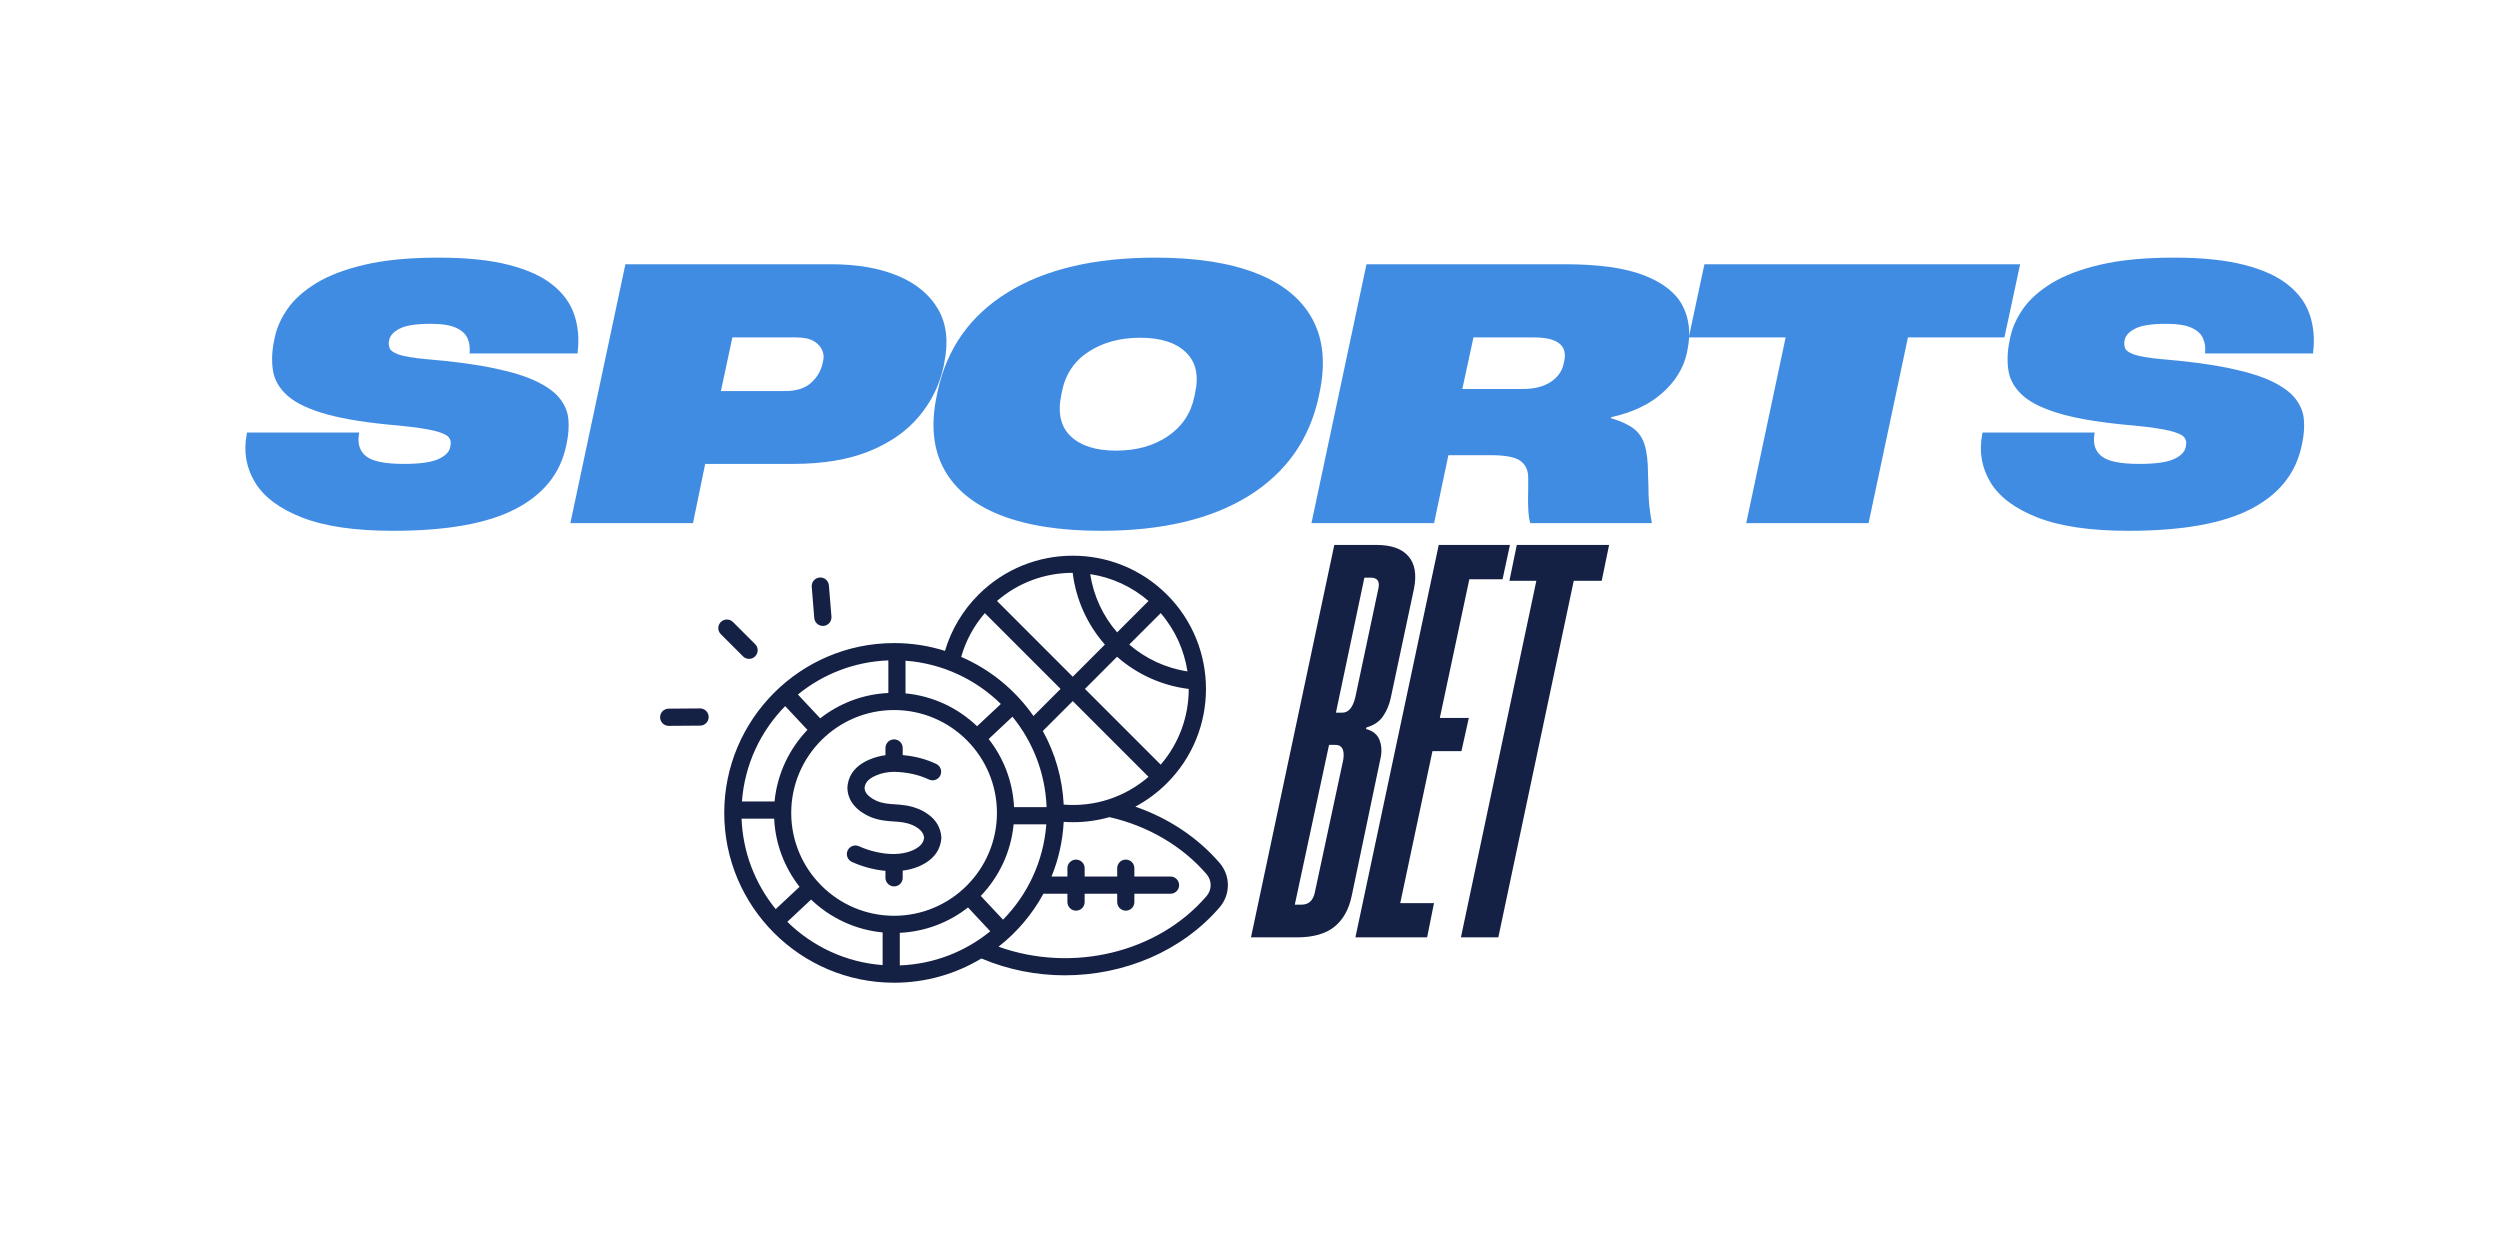 <svg xmlns="http://www.w3.org/2000/svg" xmlns:xlink="http://www.w3.org/1999/xlink" width="812" viewBox="0 0 609 303.75" height="405" preserveAspectRatio="xMidYMid meet"><defs><g></g><clipPath id="77159d63d0"><path d="M 160.789 135 L 299.426 135 L 299.426 239.273 L 160.789 239.273 Z M 160.789 135 " clip-rule="nonzero"></path></clipPath></defs><g clip-path="url(#77159d63d0)"><path fill="#152144" d="M 293.922 212.949 C 288.023 206.102 279.637 201.18 270.262 199.055 C 267.398 199.867 264.434 200.285 261.414 200.285 C 260.637 200.285 259.879 200.262 259.117 200.207 C 258.871 204.895 257.848 209.375 256.152 213.523 L 260.02 213.523 L 260.02 211.492 C 260.02 210.336 260.973 209.398 262.121 209.398 C 263.285 209.398 264.219 210.336 264.219 211.492 L 264.219 213.523 L 272.148 213.523 L 272.148 211.492 C 272.148 210.336 273.086 209.398 274.25 209.398 C 275.398 209.398 276.332 210.336 276.332 211.492 L 276.332 213.523 L 285.145 213.523 C 286.293 213.523 287.23 214.461 287.23 215.617 C 287.23 216.777 286.293 217.715 285.145 217.715 L 276.332 217.715 L 276.332 219.746 C 276.332 220.902 275.398 221.84 274.25 221.84 C 273.086 221.84 272.148 220.902 272.148 219.746 L 272.148 217.715 L 264.219 217.715 L 264.219 219.746 C 264.219 220.902 263.285 221.84 262.121 221.84 C 260.973 221.84 260.02 220.902 260.02 219.746 L 260.02 217.715 L 254.172 217.715 C 251.453 222.73 247.711 227.121 243.242 230.617 C 261.203 237.047 282.004 232.145 293.922 218.285 C 295.246 216.742 295.246 214.496 293.922 212.949 Z M 241.23 226.863 L 235.809 221.059 C 231.184 224.68 225.445 226.941 219.191 227.234 L 219.191 235.172 C 227.527 234.863 235.172 231.797 241.23 226.863 Z M 217.797 223.082 C 203.988 223.082 192.742 211.84 192.742 198.023 C 192.742 184.207 203.988 172.965 217.797 172.965 C 231.625 172.965 242.855 184.207 242.855 198.023 C 242.855 211.84 231.625 223.082 217.797 223.082 Z M 215.008 227.137 C 208.281 226.5 202.207 223.566 197.578 219.133 L 191.789 224.555 C 197.879 230.523 206.004 234.426 215.008 235.098 Z M 188.961 221.461 L 194.77 216.027 C 191.152 211.402 188.875 205.664 188.59 199.422 L 180.645 199.422 C 180.961 207.758 184.035 215.398 188.961 221.461 Z M 180.734 195.23 L 188.68 195.23 C 189.332 188.5 192.266 182.426 196.695 177.801 L 191.273 172.008 C 185.289 178.094 181.406 186.223 180.734 195.23 Z M 194.367 169.184 L 199.805 174.988 C 204.414 171.363 210.152 169.105 216.402 168.809 L 216.402 160.871 C 208.066 161.184 200.422 164.246 194.367 169.184 Z M 220.586 168.91 C 227.316 169.547 233.391 172.48 238.016 176.91 L 243.809 171.488 C 237.734 165.52 229.609 161.621 220.586 160.949 Z M 234.148 160.02 C 241.266 163.098 247.359 168.121 251.754 174.418 L 258.359 167.816 L 239.906 149.359 C 237.223 152.461 235.262 156.09 234.148 160.02 Z M 242.871 146.395 C 247.992 141.965 254.473 139.543 261.309 139.543 C 262.121 146.199 264.945 152.234 269.148 157.02 L 261.324 164.852 Z M 265.582 139.859 C 266.395 145.238 268.723 150.113 272.133 154.047 L 279.777 146.395 C 275.734 142.895 270.824 140.652 265.582 139.859 Z M 282.746 149.359 C 286.312 153.5 288.484 158.438 289.262 163.551 C 283.891 162.734 279.02 160.402 275.082 157.012 Z M 289.578 167.824 C 282.938 167.012 276.898 164.191 272.113 159.984 L 264.293 167.816 L 282.746 186.27 C 287.301 180.988 289.578 174.406 289.578 167.824 Z M 246.918 200.812 L 254.879 200.812 C 254.211 209.824 250.309 217.949 244.34 224.035 L 238.918 218.246 C 243.348 213.621 246.281 207.547 246.918 200.812 Z M 254.949 196.621 C 254.633 188.289 251.578 180.645 246.633 174.586 L 240.84 180.02 C 244.461 184.641 246.723 190.379 247.023 196.621 Z M 279.777 189.234 C 274.039 194.191 266.695 196.605 259.117 196.004 C 258.801 189.527 257 183.434 254.031 178.07 L 261.324 170.781 Z M 297.102 221.02 C 287.867 231.754 273.793 237.586 259.402 237.586 C 252.531 237.586 245.594 236.25 239.074 233.484 C 232.859 237.234 225.586 239.391 217.797 239.391 C 194.984 239.391 176.426 220.836 176.426 198.023 C 176.426 175.211 194.984 156.652 217.797 156.652 C 222.125 156.652 226.293 157.316 230.195 158.555 C 231.73 153.395 234.52 148.699 238.371 144.859 C 251.031 132.203 271.621 132.203 284.281 144.859 C 296.941 157.52 296.941 178.117 284.281 190.773 C 281.969 193.09 279.355 195.008 276.566 196.5 C 284.633 199.289 291.785 204.035 297.102 210.215 C 298.441 211.781 299.113 213.699 299.113 215.617 C 299.113 217.535 298.441 219.453 297.102 221.02 Z M 223.926 197.125 C 223.891 197.117 223.871 197.113 223.855 197.105 C 221.613 196.172 219.688 196.043 217.973 195.93 C 216.438 195.828 215.098 195.738 213.523 195.086 C 210.84 193.836 210.645 192.527 210.609 191.992 C 210.684 191.047 211.105 189.855 213.488 188.871 C 213.488 188.867 213.508 188.863 213.523 188.859 C 214.762 188.316 216.227 188.035 217.852 188.016 C 221.066 188.109 223.82 188.723 226.273 189.883 C 227.316 190.379 228.57 189.938 229.062 188.891 C 229.559 187.848 229.117 186.594 228.074 186.098 C 225.602 184.922 222.918 184.215 219.898 183.941 L 219.898 182.207 C 219.898 181.051 218.965 180.113 217.797 180.113 C 216.648 180.113 215.695 181.051 215.695 182.207 L 215.695 183.969 C 214.32 184.148 213.047 184.496 211.863 185.004 C 207.574 186.789 206.531 189.719 206.426 191.863 C 206.426 191.926 206.426 191.98 206.426 192.043 C 206.496 194.07 207.484 196.91 211.812 198.91 C 211.828 198.918 211.848 198.93 211.863 198.938 C 214.09 199.871 216.016 200 217.711 200.109 C 219.281 200.215 220.625 200.305 222.23 200.965 C 224.578 202.023 225.039 203.219 225.109 204.066 C 225.02 204.949 224.562 206.172 222.23 207.184 C 220.906 207.75 219.441 208.004 217.938 208.035 C 217.832 208.027 217.727 208.031 217.621 208.039 C 214.602 208.039 211.492 207.164 209.25 206.148 C 208.191 205.668 206.957 206.133 206.48 207.188 C 206.004 208.242 206.461 209.48 207.52 209.965 C 209.816 211.008 212.711 211.867 215.695 212.141 L 215.695 213.836 C 215.695 214.996 216.648 215.93 217.797 215.93 C 218.965 215.93 219.898 214.996 219.898 213.836 L 219.898 212.086 C 221.277 211.914 222.617 211.578 223.891 211.031 C 228.094 209.207 229.152 206.324 229.312 204.223 C 229.312 204.133 229.312 204.035 229.312 203.945 C 229.188 201.875 228.145 199.02 223.926 197.125 Z M 182.48 160.504 C 183.012 160.504 183.543 160.301 183.945 159.891 C 184.777 159.074 184.777 157.746 183.965 156.926 L 178.562 151.527 C 177.73 150.707 176.406 150.707 175.594 151.527 C 174.766 152.344 174.766 153.672 175.594 154.488 L 180.996 159.887 C 181.406 160.301 181.934 160.504 182.48 160.504 Z M 198.355 150.555 C 198.461 151.652 199.363 152.477 200.457 152.477 C 200.512 152.477 200.562 152.477 200.617 152.473 C 201.781 152.379 202.629 151.367 202.543 150.211 L 201.922 142.602 C 201.816 141.445 200.812 140.582 199.664 140.684 C 198.496 140.777 197.648 141.789 197.738 142.945 Z M 172.629 174.648 C 172.645 175.809 171.711 176.754 170.562 176.762 L 162.918 176.82 C 162.898 176.82 162.898 176.82 162.898 176.82 C 161.75 176.82 160.816 175.895 160.797 174.738 C 160.797 173.582 161.715 172.637 162.883 172.629 L 170.527 172.57 C 170.527 172.57 170.527 172.57 170.543 172.57 C 171.691 172.57 172.629 173.5 172.629 174.648 Z M 172.629 174.648 " fill-opacity="1" fill-rule="evenodd"></path></g><g fill="#418ce3" fill-opacity="1"><g transform="translate(58.562, 127.43)"><g><path d="M 37.172 1.875 C 27.953 1.875 20.582 0.801 15.062 -1.344 C 9.551 -3.5 5.719 -6.359 3.562 -9.922 C 1.414 -13.492 0.738 -17.375 1.531 -21.562 L 1.609 -22.062 L 28.938 -22.062 L 28.859 -21.469 C 28.516 -19.207 29.117 -17.469 30.672 -16.25 C 32.234 -15.031 35.281 -14.422 39.812 -14.422 C 43.602 -14.422 46.359 -14.789 48.078 -15.531 C 49.805 -16.27 50.812 -17.234 51.094 -18.422 L 51.188 -19.016 C 51.352 -19.742 51.191 -20.391 50.703 -20.953 C 50.223 -21.523 49.078 -22.035 47.266 -22.484 C 45.461 -22.941 42.551 -23.367 38.531 -23.766 C 31.176 -24.391 25.332 -25.305 21 -26.516 C 16.676 -27.734 13.508 -29.234 11.5 -31.016 C 9.488 -32.805 8.301 -34.844 7.938 -37.125 C 7.57 -39.414 7.672 -41.895 8.234 -44.562 L 8.406 -45.406 C 8.914 -47.727 9.961 -50.02 11.547 -52.281 C 13.129 -54.539 15.445 -56.602 18.5 -58.469 C 21.562 -60.344 25.523 -61.844 30.391 -62.969 C 35.254 -64.102 41.223 -64.672 48.297 -64.672 C 55.086 -64.672 60.758 -64.086 65.312 -62.922 C 69.863 -61.766 73.441 -60.141 76.047 -58.047 C 78.648 -55.961 80.414 -53.52 81.344 -50.719 C 82.281 -47.914 82.551 -44.898 82.156 -41.672 L 82.156 -41.328 L 55.844 -41.328 L 55.844 -41.672 C 55.957 -42.859 55.785 -43.973 55.328 -45.016 C 54.879 -46.066 53.961 -46.914 52.578 -47.562 C 51.191 -48.219 49.113 -48.547 46.344 -48.547 C 42.832 -48.547 40.328 -48.16 38.828 -47.391 C 37.328 -46.629 36.461 -45.688 36.234 -44.562 L 36.156 -44.047 C 36.102 -43.598 36.176 -43.102 36.375 -42.562 C 36.57 -42.031 37.289 -41.535 38.531 -41.078 C 39.781 -40.629 41.93 -40.258 44.984 -39.969 C 51.773 -39.406 57.391 -38.656 61.828 -37.719 C 66.273 -36.789 69.785 -35.688 72.359 -34.406 C 74.93 -33.133 76.797 -31.723 77.953 -30.172 C 79.117 -28.617 79.77 -26.961 79.906 -25.203 C 80.051 -23.453 79.926 -21.613 79.531 -19.688 L 79.359 -18.844 C 77.941 -12.102 73.812 -6.961 66.969 -3.422 C 60.125 0.109 50.191 1.875 37.172 1.875 Z M 37.172 1.875 "></path></g></g></g><g fill="#418ce3" fill-opacity="1"><g transform="translate(138.175, 127.43)"><g><path d="M 30.641 0 L 0.766 0 L 14.172 -63.062 L 64.172 -63.062 C 70.617 -63.062 76.094 -62.113 80.594 -60.219 C 85.094 -58.32 88.359 -55.594 90.391 -52.031 C 92.43 -48.469 92.91 -44.109 91.828 -38.953 L 91.672 -38.109 C 90.703 -33.641 88.719 -29.609 85.719 -26.016 C 82.719 -22.422 78.672 -19.586 73.578 -17.516 C 68.492 -15.453 62.301 -14.422 55 -14.422 L 33.609 -14.422 Z M 40.234 -45.234 L 37.438 -32.172 L 53.125 -32.172 C 55.789 -32.172 57.875 -32.832 59.375 -34.156 C 60.875 -35.488 61.82 -37.086 62.219 -38.953 L 62.391 -39.812 C 62.555 -40.539 62.453 -41.328 62.078 -42.172 C 61.711 -43.023 61.035 -43.75 60.047 -44.344 C 59.055 -44.938 57.598 -45.234 55.672 -45.234 Z M 40.234 -45.234 "></path></g></g></g><g fill="#418ce3" fill-opacity="1"><g transform="translate(224.917, 127.43)"><g><path d="M 43.281 1.875 C 33.438 1.875 25.273 0.602 18.797 -1.938 C 12.316 -4.488 7.734 -8.227 5.047 -13.156 C 2.359 -18.082 1.781 -24.109 3.312 -31.234 L 3.484 -32.078 C 5.742 -42.547 11.441 -50.594 20.578 -56.219 C 29.723 -61.852 41.707 -64.672 56.531 -64.672 C 66.426 -64.672 74.598 -63.41 81.047 -60.891 C 87.504 -58.379 92.078 -54.66 94.766 -49.734 C 97.453 -44.816 98.031 -38.789 96.5 -31.656 L 96.328 -30.812 C 94.066 -20.344 88.367 -12.273 79.234 -6.609 C 70.098 -0.953 58.113 1.875 43.281 1.875 Z M 46.938 -17.656 C 51.914 -17.656 56.129 -18.828 59.578 -21.172 C 63.035 -23.523 65.188 -26.738 66.031 -30.812 L 66.203 -31.656 C 67.16 -35.957 66.41 -39.281 63.953 -41.625 C 61.492 -43.977 57.801 -45.156 52.875 -45.156 C 47.957 -45.156 43.754 -44.02 40.266 -41.75 C 36.785 -39.488 34.625 -36.266 33.781 -32.078 L 33.609 -31.234 C 32.703 -26.816 33.477 -23.445 35.938 -21.125 C 38.406 -18.812 42.07 -17.656 46.938 -17.656 Z M 46.938 -17.656 "></path></g></g></g><g fill="#418ce3" fill-opacity="1"><g transform="translate(318.704, 127.43)"><g><path d="M 30.641 0 L 0.766 0 L 14.172 -63.062 L 62.391 -63.062 C 70.703 -63.062 77.176 -62.156 81.812 -60.344 C 86.457 -58.531 89.586 -56.051 91.203 -52.906 C 92.816 -49.77 93.195 -46.164 92.344 -42.094 L 92.172 -41.25 C 91.328 -37.625 89.332 -34.426 86.188 -31.656 C 83.051 -28.883 78.906 -26.93 73.75 -25.797 L 73.75 -25.547 C 76.07 -24.867 77.883 -24.047 79.188 -23.078 C 80.488 -22.117 81.406 -20.773 81.938 -19.047 C 82.477 -17.328 82.75 -14.969 82.75 -11.969 L 82.844 -9.344 C 82.844 -7.414 82.91 -5.77 83.047 -4.406 C 83.191 -3.051 83.406 -1.582 83.688 0 L 54.062 0 C 53.832 -0.789 53.676 -1.82 53.594 -3.094 C 53.508 -4.363 53.5 -6.133 53.562 -8.406 L 53.562 -11.125 C 53.562 -12.875 52.938 -14.211 51.688 -15.141 C 50.445 -16.078 48.016 -16.547 44.391 -16.547 L 34.125 -16.547 Z M 40.234 -45.234 L 37.516 -32.672 L 52.203 -32.672 C 55.023 -32.672 57.301 -33.238 59.031 -34.375 C 60.758 -35.508 61.82 -37.008 62.219 -38.875 L 62.391 -39.719 C 63.066 -43.395 60.578 -45.234 54.922 -45.234 Z M 40.234 -45.234 "></path></g></g></g><g fill="#418ce3" fill-opacity="1"><g transform="translate(406.464, 127.43)"><g><path d="M 48.719 0 L 18.922 0 L 28.516 -45.234 L 4.922 -45.234 L 8.734 -63.062 L 85.641 -63.062 L 81.812 -45.234 L 58.312 -45.234 Z M 48.719 0 "></path></g></g></g><g fill="#418ce3" fill-opacity="1"><g transform="translate(481.324, 127.43)"><g><path d="M 37.172 1.875 C 27.953 1.875 20.582 0.801 15.062 -1.344 C 9.551 -3.5 5.719 -6.359 3.562 -9.922 C 1.414 -13.492 0.738 -17.375 1.531 -21.562 L 1.609 -22.062 L 28.938 -22.062 L 28.859 -21.469 C 28.516 -19.207 29.117 -17.469 30.672 -16.25 C 32.234 -15.031 35.281 -14.422 39.812 -14.422 C 43.602 -14.422 46.359 -14.789 48.078 -15.531 C 49.805 -16.27 50.812 -17.234 51.094 -18.422 L 51.188 -19.016 C 51.352 -19.742 51.191 -20.391 50.703 -20.953 C 50.223 -21.523 49.078 -22.035 47.266 -22.484 C 45.461 -22.941 42.551 -23.367 38.531 -23.766 C 31.176 -24.391 25.332 -25.305 21 -26.516 C 16.676 -27.734 13.508 -29.234 11.5 -31.016 C 9.488 -32.805 8.301 -34.844 7.938 -37.125 C 7.57 -39.414 7.672 -41.895 8.234 -44.562 L 8.406 -45.406 C 8.914 -47.727 9.961 -50.02 11.547 -52.281 C 13.129 -54.539 15.445 -56.602 18.5 -58.469 C 21.562 -60.344 25.523 -61.844 30.391 -62.969 C 35.254 -64.102 41.223 -64.672 48.297 -64.672 C 55.086 -64.672 60.758 -64.086 65.312 -62.922 C 69.863 -61.766 73.441 -60.141 76.047 -58.047 C 78.648 -55.961 80.414 -53.52 81.344 -50.719 C 82.281 -47.914 82.551 -44.898 82.156 -41.672 L 82.156 -41.328 L 55.844 -41.328 L 55.844 -41.672 C 55.957 -42.859 55.785 -43.973 55.328 -45.016 C 54.879 -46.066 53.961 -46.914 52.578 -47.562 C 51.191 -48.219 49.113 -48.547 46.344 -48.547 C 42.832 -48.547 40.328 -48.16 38.828 -47.391 C 37.328 -46.629 36.461 -45.688 36.234 -44.562 L 36.156 -44.047 C 36.102 -43.598 36.176 -43.102 36.375 -42.562 C 36.57 -42.031 37.289 -41.535 38.531 -41.078 C 39.781 -40.629 41.93 -40.258 44.984 -39.969 C 51.773 -39.406 57.391 -38.656 61.828 -37.719 C 66.273 -36.789 69.785 -35.688 72.359 -34.406 C 74.93 -33.133 76.797 -31.723 77.953 -30.172 C 79.117 -28.617 79.77 -26.961 79.906 -25.203 C 80.051 -23.453 79.926 -21.613 79.531 -19.688 L 79.359 -18.844 C 77.941 -12.102 73.812 -6.961 66.969 -3.422 C 60.125 0.109 50.191 1.875 37.172 1.875 Z M 37.172 1.875 "></path></g></g></g><g fill="#152144" fill-opacity="1"><g transform="translate(213.394, 228.341)"><g></g></g></g><g fill="#152144" fill-opacity="1"><g transform="translate(225.6, 228.341)"><g></g></g></g><g fill="#152144" fill-opacity="1"><g transform="translate(237.805, 228.341)"><g></g></g></g><g fill="#152144" fill-opacity="1"><g transform="translate(250.01, 228.341)"><g></g></g></g><g fill="#152144" fill-opacity="1"><g transform="translate(262.216, 228.341)"><g></g></g></g><g fill="#152144" fill-opacity="1"><g transform="translate(274.421, 228.341)"><g></g></g></g><g fill="#152144" fill-opacity="1"><g transform="translate(286.626, 228.341)"><g></g></g></g><g fill="#152144" fill-opacity="1"><g transform="translate(298.832, 228.341)"><g></g></g></g><g fill="#152144" fill-opacity="1"><g transform="translate(311.038, 228.341)"><g><path d="M 4.875 0 L -6.297 0 L 14 -95.594 L 24.281 -95.594 C 27.883 -95.594 30.477 -94.672 32.062 -92.828 C 33.645 -90.984 34.094 -88.348 33.406 -84.922 L 27.75 -58.328 C 27.406 -56.703 26.785 -55.223 25.891 -53.891 C 24.992 -52.566 23.645 -51.648 21.844 -51.141 L 21.719 -50.75 C 23.426 -50.32 24.535 -49.398 25.047 -47.984 C 25.566 -46.578 25.613 -45.016 25.188 -43.297 L 18.25 -10.156 C 17.562 -6.812 16.145 -4.281 14 -2.562 C 11.863 -0.852 8.82 0 4.875 0 Z M 21.328 -87.625 L 14.391 -54.734 L 15.938 -54.734 C 17.477 -54.734 18.547 -56.02 19.141 -58.594 L 24.672 -84.672 C 25.18 -86.641 24.582 -87.625 22.875 -87.625 Z M 12.719 -46.891 L 4.375 -7.969 L 6.031 -7.969 C 7.75 -7.969 8.82 -8.953 9.25 -10.922 L 16.188 -43.297 C 16.531 -45.691 15.891 -46.891 14.266 -46.891 Z M 12.719 -46.891 "></path></g></g></g><g fill="#152144" fill-opacity="1"><g transform="translate(336.476, 228.341)"><g><path d="M 11.172 0 L -6.297 0 L 14 -95.594 L 31.344 -95.594 L 29.547 -87.234 L 21.453 -87.234 L 14.266 -53.453 L 21.328 -53.453 L 19.531 -45.359 L 12.469 -45.359 L 4.625 -8.344 L 12.844 -8.344 Z M 11.172 0 "></path></g></g></g><g fill="#152144" fill-opacity="1"><g transform="translate(356.647, 228.341)"><g><path d="M 8.344 0 L -0.766 0 L 17.609 -86.859 L 11.047 -86.859 L 12.844 -95.594 L 35.328 -95.594 L 33.531 -86.859 L 26.719 -86.859 Z M 8.344 0 "></path></g></g></g></svg>